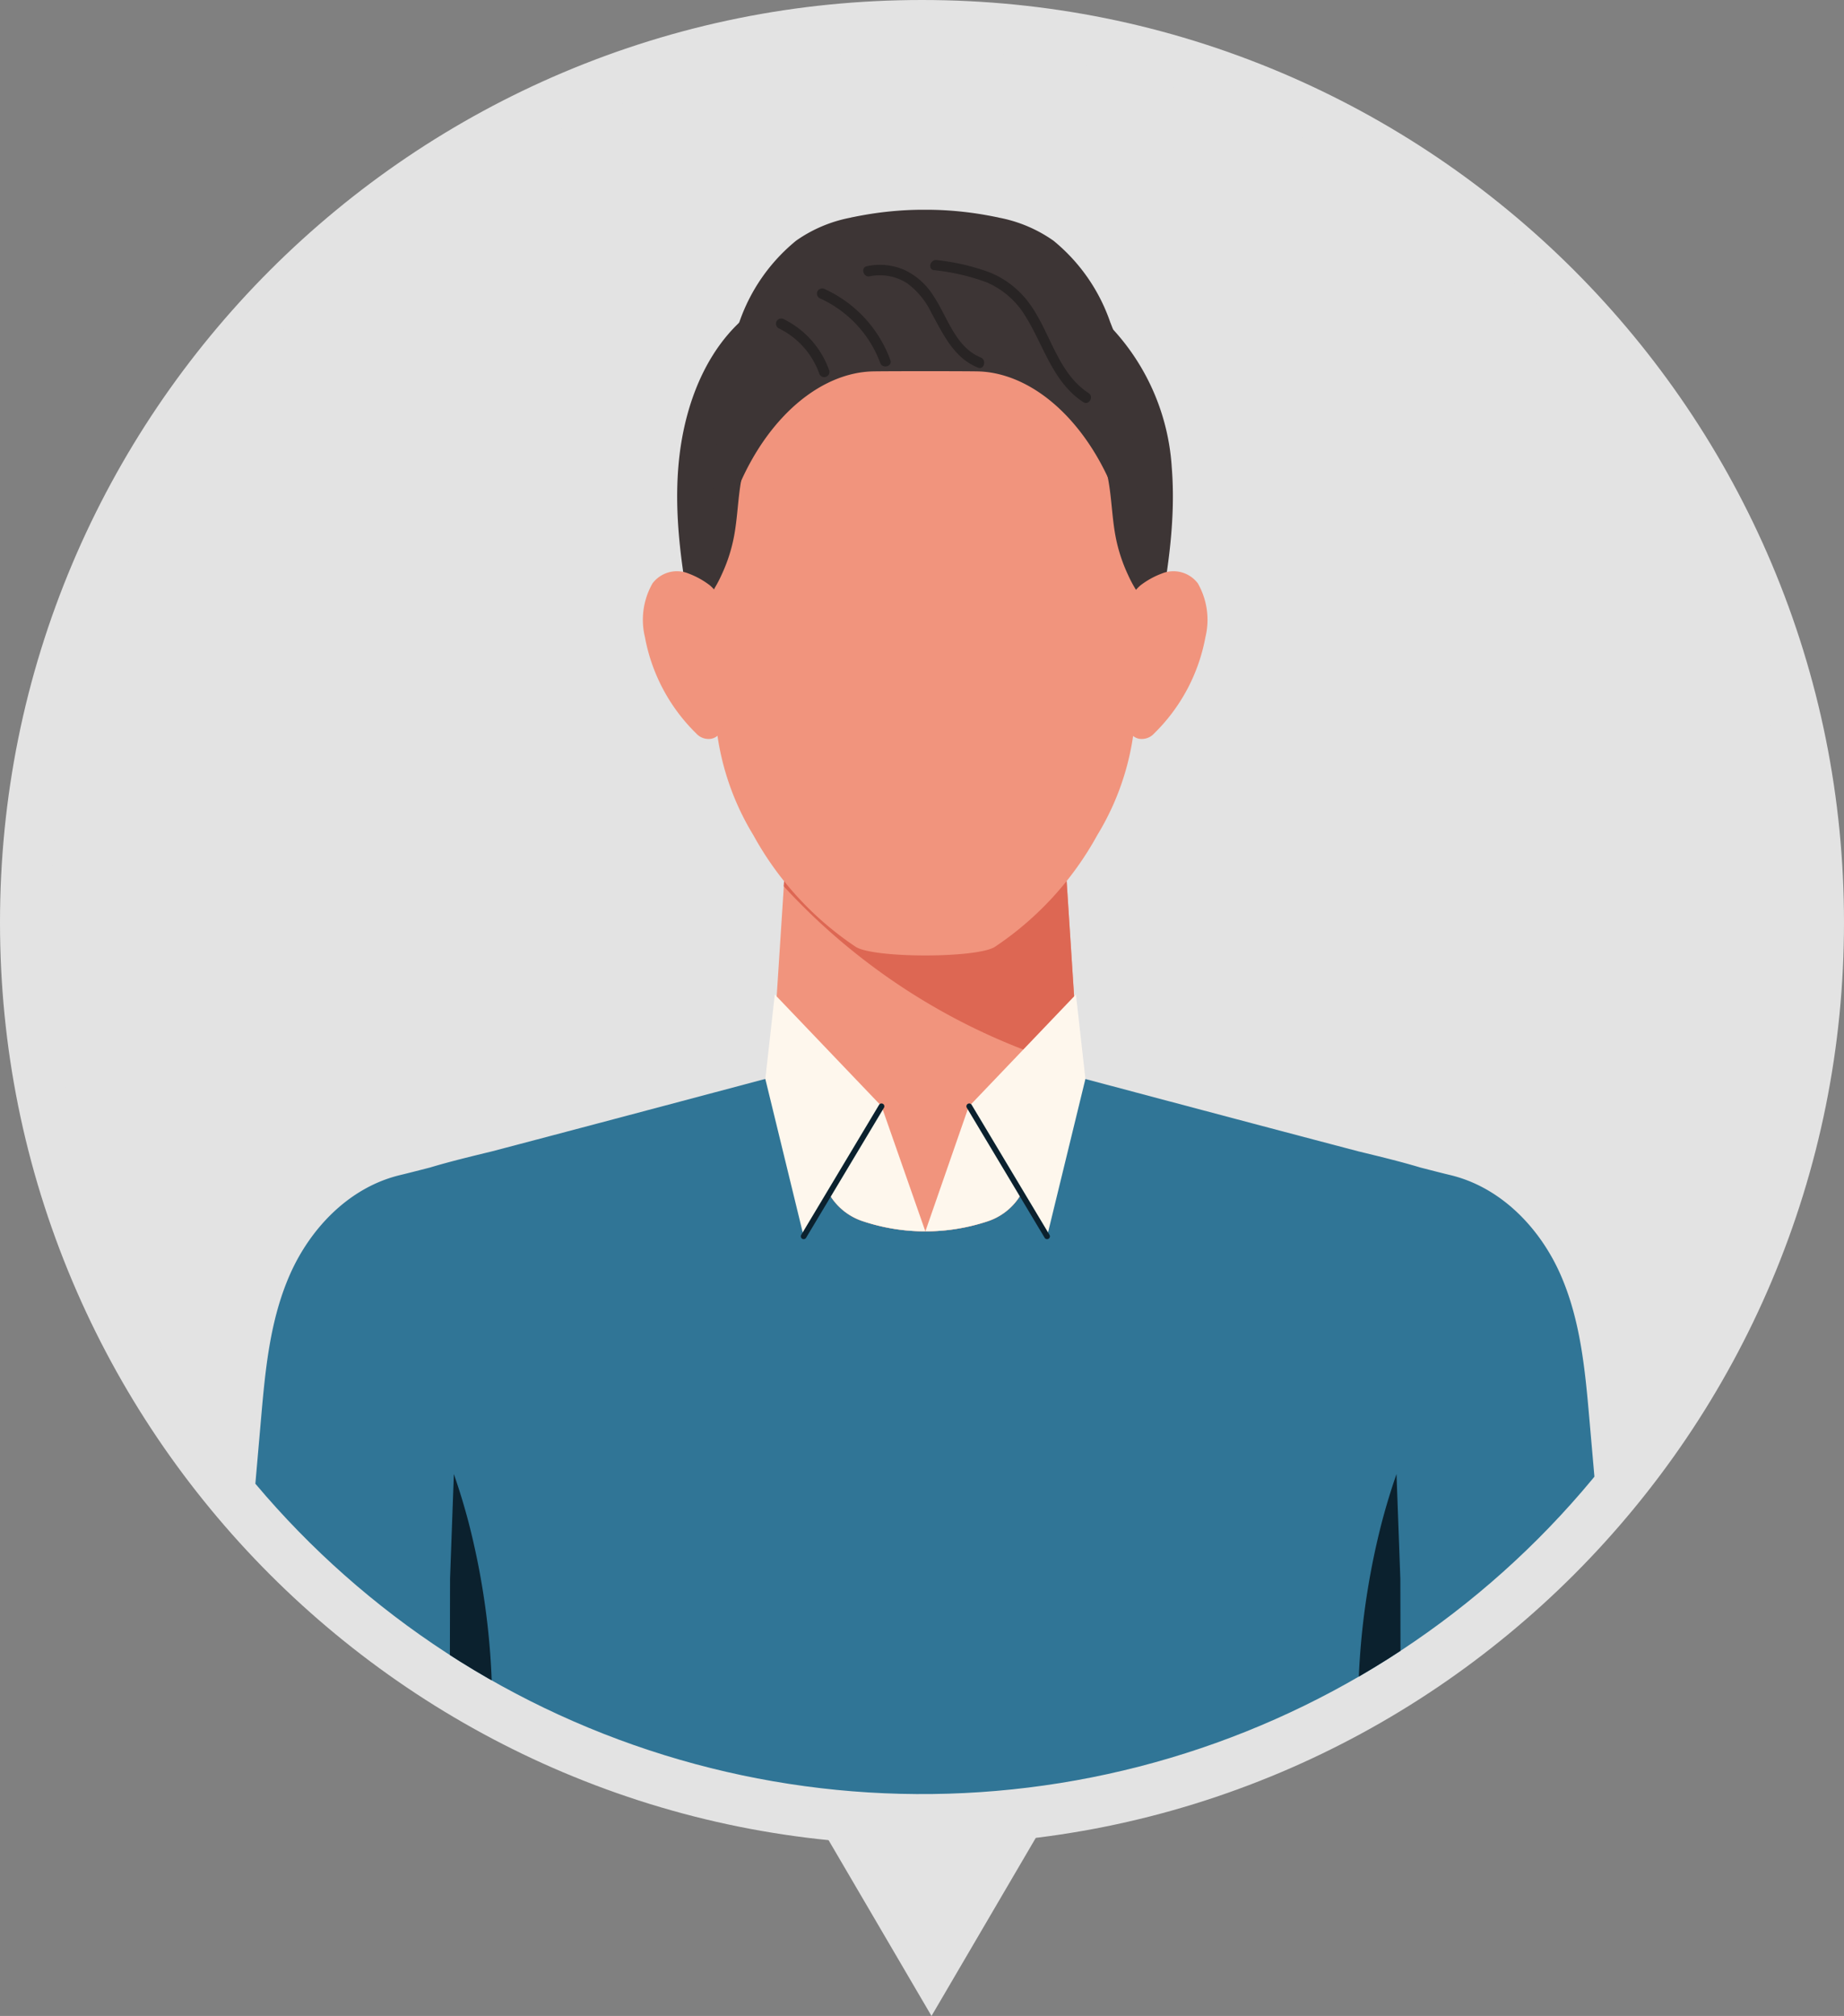 <svg xmlns="http://www.w3.org/2000/svg" xmlns:xlink="http://www.w3.org/1999/xlink" width="145.5" height="159" viewBox="0 0 145.5 159">
  <rect x="0" y="0" width="145.5" height="159" fill="#808080" stroke="none"/>
  <defs>
    <clipPath id="clip-path">
      <path id="Path_399709" data-name="Path 399709" d="M82.7,698.675a68.75,68.75,0,1,0,68.75-68.75,68.75,68.75,0,0,0-68.75,68.75" transform="translate(-82.702 -629.925)" fill="none"/>
    </clipPath>
  </defs>
  <g id="Group_133836" data-name="Group 133836" transform="translate(-196 -1090)">
    <g id="Group_131277" data-name="Group 131277" transform="translate(0 38)">
      <g id="Path_399710" data-name="Path 399710" transform="translate(200 1056)" fill="#e3e3e3">
        <path d="M 68.75 139.5 C 59.2 139.5 49.934 137.629 41.21 133.939 C 37.018 132.166 32.974 129.971 29.192 127.416 C 25.446 124.885 21.923 121.979 18.722 118.778 C 15.521 115.577 12.615 112.054 10.084 108.308 C 7.529 104.526 5.334 100.482 3.561 96.29 C -0.129 87.566 -2 78.3 -2 68.75 C -2 59.2 -0.129 49.934 3.561 41.21 C 5.334 37.018 7.529 32.974 10.084 29.192 C 12.615 25.446 15.521 21.923 18.722 18.722 C 21.923 15.521 25.446 12.615 29.192 10.084 C 32.974 7.529 37.018 5.334 41.21 3.561 C 49.934 -0.129 59.2 -2 68.75 -2 C 78.3 -2 87.566 -0.129 96.29 3.561 C 100.482 5.334 104.526 7.529 108.308 10.084 C 112.054 12.615 115.577 15.521 118.778 18.722 C 121.979 21.923 124.885 25.446 127.416 29.192 C 129.971 32.974 132.166 37.018 133.939 41.21 C 137.629 49.934 139.5 59.2 139.5 68.75 C 139.5 78.3 137.629 87.566 133.939 96.29 C 132.166 100.482 129.971 104.526 127.416 108.308 C 124.885 112.054 121.979 115.577 118.778 118.778 C 115.577 121.979 112.054 124.885 108.308 127.416 C 104.526 129.971 100.482 132.166 96.29 133.939 C 87.566 137.629 78.3 139.5 68.75 139.5 Z" stroke="none"/>
        <path d="M 68.75 0 C 30.78 0 0 30.78 0 68.75 C 0 106.72 30.78 137.5 68.75 137.5 C 106.72 137.5 137.5 106.72 137.5 68.75 C 137.5 30.78 106.72 0 68.75 0 M 68.75 -4 C 78.569 -4 88.097 -2.076 97.069 1.719 C 101.38 3.542 105.539 5.799 109.428 8.427 C 113.279 11.029 116.901 14.017 120.192 17.308 C 123.483 20.599 126.471 24.221 129.073 28.072 C 131.701 31.961 133.958 36.12 135.781 40.431 C 139.576 49.403 141.5 58.931 141.5 68.75 C 141.5 78.569 139.576 88.097 135.781 97.069 C 133.958 101.38 131.701 105.539 129.073 109.428 C 126.471 113.279 123.483 116.901 120.192 120.192 C 116.901 123.483 113.279 126.471 109.428 129.073 C 105.539 131.701 101.38 133.958 97.069 135.781 C 88.097 139.576 78.569 141.5 68.75 141.5 C 58.931 141.5 49.403 139.576 40.431 135.781 C 36.12 133.958 31.961 131.701 28.072 129.073 C 24.221 126.471 20.599 123.483 17.308 120.192 C 14.017 116.901 11.029 113.279 8.427 109.428 C 5.799 105.539 3.542 101.38 1.719 97.069 C -2.076 88.097 -4 78.569 -4 68.75 C -4 58.931 -2.076 49.403 1.719 40.431 C 3.542 36.12 5.799 31.961 8.427 28.072 C 11.029 24.221 14.017 20.599 17.308 17.308 C 20.599 14.017 24.221 11.029 28.072 8.427 C 31.961 5.799 36.12 3.542 40.431 1.719 C 49.403 -2.076 58.931 -4 68.75 -4 Z" stroke="none" fill="#e3e3e3"/>
      </g>
      <path id="Polygon_44" data-name="Polygon 44" d="M20.5,0,41,35H0Z" transform="translate(290 1211) rotate(180)" fill="#e3e3e3"/>
      <g id="Group_131276" data-name="Group 131276" transform="translate(200 1056)" clip-path="url(#clip-path)">
        <path id="Path_399687" data-name="Path 399687" d="M245.013,966.949c-.34-3.889-.7-7.85-2.293-11.457s-4.657-6.867-8.71-7.83c-.426-.1-1.236-.307-2.336-.59-1.618-.486-3.271-.881-4.881-1.273-11.346-2.979-31.463-8.35-31.463-8.35l-.023.025-.081-.025a7.436,7.436,0,0,1-2.624,1.594,7.436,7.436,0,0,1-2.624-1.594l-.081.025-.023-.025s-20.118,5.37-31.463,8.35c-1.61.392-3.263.787-4.881,1.273-1.1.284-1.911.489-2.336.59-4.053.963-7.114,4.223-8.709,7.83s-1.953,7.568-2.293,11.457q-1.291,14.77-2.582,29.54H247.595q-1.291-14.77-2.582-29.54" transform="translate(-123.6 -858.989)" fill="#307596"/>
        <path id="Path_399688" data-name="Path 399688" d="M209.049,1095.167a58.9,58.9,0,0,0-1.475-21.392q-.514-1.961-1.171-3.849-.109,3.007-.219,6.012-.042,1.125-.082,2.248-.017,8.491-.036,16.981h2.984" transform="translate(-174.591 -957.667)" fill="#0b212e"/>
        <path id="Path_399689" data-name="Path 399689" d="M487.444,1095.167a58.9,58.9,0,0,1,1.475-21.392q.514-1.961,1.171-3.849.11,3.007.22,6.012.041,1.125.082,2.248.018,8.491.036,16.981h-2.984" transform="translate(-383.899 -957.667)" fill="#0b212e"/>
        <path id="Path_399690" data-name="Path 399690" d="M329.892,887.411l-.055.043A19.984,19.984,0,0,1,305.6,887.4h0q.529-8.175,1.059-16.349l11.084-4.147V866.9l11.093,4.151q.53,8.182,1.061,16.365" transform="translate(-248.728 -806.436)" fill="#f1947d"/>
        <path id="Path_399691" data-name="Path 399691" d="M309.419,872.342a50.234,50.234,0,0,0,23.274,14.337q-.506-7.816-1.013-15.633l-11.093-4.15v.011L309.5,871.054q-.042.644-.083,1.288" transform="translate(-251.576 -806.437)" fill="#dd6753"/>
        <path id="Path_399692" data-name="Path 399692" d="M328.94,940.081l-4.984,8.982a4.775,4.775,0,0,1-2.638,2.228l-.019.006a15.618,15.618,0,0,1-9.938-.009l-.019-.006a4.8,4.8,0,0,1-2.649-2.233l-4.978-8.967c2.149-.573,4.09-1.089,5.671-1.512l4.215-1.125a.109.109,0,0,0,.022.024c.027-.007.054-.015.081-.024a7.424,7.424,0,0,0,2.625,1.594,7.453,7.453,0,0,0,2.623-1.594c.027.009.054.018.081.024a.249.249,0,0,0,.025-.024l4.213,1.125h0l5.666,1.509" transform="translate(-247.327 -858.988)" fill="#f1947d"/>
        <path id="Path_399693" data-name="Path 399693" d="M328.94,940.081l-4.142,7.462-.843,1.521a4.772,4.772,0,0,1-2.639,2.227l-.018.007a15.618,15.618,0,0,1-9.938-.009l-.02-.007a4.8,4.8,0,0,1-2.648-2.232l-1.717-3.093-3.26-5.875c2.149-.573,4.09-1.089,5.671-1.512l4.215-1.125a.109.109,0,0,0,.022.024c.027-.007.054-.015.081-.024a7.424,7.424,0,0,0,2.625,1.594,7.453,7.453,0,0,0,2.623-1.594c.027.009.054.018.081.024a.249.249,0,0,0,.025-.024l4.213,1.125h0l5.666,1.509" transform="translate(-247.327 -858.988)" fill="#f1947d"/>
        <path id="Path_399694" data-name="Path 399694" d="M361.665,961.521l-.843,1.521a4.773,4.773,0,0,1-2.639,2.227l-.018.007a15.524,15.524,0,0,1-4.955.807l3.43-9.871Z" transform="translate(-284.194 -872.965)" fill="#fef7ed"/>
        <path id="Path_399695" data-name="Path 399695" d="M325.861,966.084a15.5,15.5,0,0,1-4.982-.816l-.02-.007a4.8,4.8,0,0,1-2.648-2.232l-1.717-3.093,5.91-3.723Z" transform="translate(-256.846 -872.966)" fill="#fef7ed"/>
        <path id="Path_399696" data-name="Path 399696" d="M312.886,930.477l-6.147,10.262-3.025-12.414v0l.747-6.662,4.924,5.152Z" transform="translate(-247.326 -847.229)" fill="#fef7ed"/>
        <path id="Path_399697" data-name="Path 399697" d="M366.756,930.477l6.147,10.262,3.025-12.414v0l-.747-6.662-4.924,5.152Z" transform="translate(-294.284 -847.229)" fill="#fef7ed"/>
        <path id="Path_399698" data-name="Path 399698" d="M372.251,966.048a.224.224,0,0,1-.192-.109l-6.146-10.262a.224.224,0,0,1,.384-.23l6.146,10.262a.223.223,0,0,1-.077.307.221.221,0,0,1-.114.032" transform="translate(-293.632 -872.315)" fill="#0b212e"/>
        <path id="Path_399699" data-name="Path 399699" d="M314.919,966.048a.224.224,0,0,1-.192-.339l6.146-10.262a.224.224,0,0,1,.384.23l-6.146,10.262a.224.224,0,0,1-.192.109" transform="translate(-255.506 -872.315)" fill="#0b212e"/>
        <path id="Path_399700" data-name="Path 399700" d="M315.47,712.7a17.725,17.725,0,0,0-5.627-11.782c-3.747-3.288-8.968-3.777-13.762-3.845a27.032,27.032,0,0,0-11.471,2.116c-5.258,2.371-7.6,8.049-8.06,13.511-.4,4.744.5,9.492,1.4,14.168,0,0,18.038,1.188,18.038,1.191h.021s.022,0,.022,0l18.038-1.188c.9-4.676,1.8-9.423,1.4-14.168" transform="translate(-227.02 -679.942)" fill="#3d3535"/>
        <path id="Path_399701" data-name="Path 399701" d="M319.4,740.034c-1.812-5.71-5.608-9.913-9.794-10.846a7.734,7.734,0,0,0-1.563-.186c-1.392-.022-6.784-.022-8.176,0a7.731,7.731,0,0,0-1.564.186c-4.185.932-7.981,5.136-9.794,10.846-1.533,4.83-1.661,10.421-1.147,15.71a20.777,20.777,0,0,0,3.024,9.835,25.119,25.119,0,0,0,8.063,8.8c1.377.919,9.634.919,11.011,0a25.126,25.126,0,0,0,8.063-8.8,20.784,20.784,0,0,0,3.024-9.835c.515-5.289.387-10.88-1.147-15.71" transform="translate(-234.943 -703.711)" fill="#f1947d"/>
        <path id="Path_399702" data-name="Path 399702" d="M319.327,710.314s0-.006,0-.008h0q-.413-4.571-.82-9.143-.321-3.576-.641-7.152a20.974,20.974,0,0,0-1.469-6.064,14.284,14.284,0,0,0-4.475-6.415,11.039,11.039,0,0,0-4.281-1.813c-.041-.009-.081-.021-.122-.03s-.113-.021-.17-.033q-.282-.058-.564-.109a27.283,27.283,0,0,0-4.582-.454c-.145,0-.289,0-.433,0s-.289,0-.434,0a27.279,27.279,0,0,0-4.582.454q-.282.05-.565.109c-.057.012-.113.021-.17.033s-.081.021-.122.03a11.04,11.04,0,0,0-4.281,1.813,14.281,14.281,0,0,0-4.475,6.415,20.984,20.984,0,0,0-1.469,6.064q-.311,3.494-.626,6.988-.417,4.654-.834,9.307h0s0,.005,0,.008c.081-.1.156-.2.234-.306a10.093,10.093,0,0,0,1.309-2.165,12.684,12.684,0,0,0,.972-3.04c.376-2.032.285-4.176,1.026-6.1.017-.034.032-.069.05-.1a15.79,15.79,0,0,1,27.934,0c.018.034.033.069.05.1.74,1.922.649,4.066,1.026,6.1a12.706,12.706,0,0,0,.972,3.04,10.1,10.1,0,0,0,1.309,2.165c.078.1.152.206.234.306" transform="translate(-232.8 -666.549)" fill="#3d3535"/>
        <path id="Path_399703" data-name="Path 399703" d="M272.312,794.252a3.113,3.113,0,0,0-1.114-2.29,6.546,6.546,0,0,0-1.672-.921,2.415,2.415,0,0,0-2.835.776,5.8,5.8,0,0,0-.6,4.241,14.242,14.242,0,0,0,4.048,7.6,1.313,1.313,0,0,0,1.186.418c1.052-.217,1.2-1.686,1.207-2.888q.02-3.472-.22-6.934" transform="translate(-219.203 -749.809)" fill="#f1947d"/>
        <path id="Path_399704" data-name="Path 399704" d="M414.8,794.252a3.113,3.113,0,0,1,1.114-2.29,6.529,6.529,0,0,1,1.672-.921,2.415,2.415,0,0,1,2.835.776,5.8,5.8,0,0,1,.6,4.241,14.242,14.242,0,0,1-4.048,7.6,1.313,1.313,0,0,1-1.186.418c-1.052-.217-1.2-1.686-1.207-2.888q-.019-3.472.22-6.934" transform="translate(-329.907 -749.809)" fill="#f1947d"/>
        <path id="Path_399705" data-name="Path 399705" d="M355.007,695.421a16.981,16.981,0,0,1,4.155.962,6.6,6.6,0,0,1,3.077,2.7c1.439,2.311,2.143,5.177,4.546,6.746.446.291.86-.423.417-.713-2.438-1.592-3-4.755-4.619-7a7.233,7.233,0,0,0-3.2-2.526,17.562,17.562,0,0,0-4.155-.962c-.519-.075-.744.72-.219.8" transform="translate(-285.31 -678.114)" fill="#282424"/>
        <path id="Path_399706" data-name="Path 399706" d="M334.505,697.032a3.981,3.981,0,0,1,2.932.538,6.153,6.153,0,0,1,1.922,2.326c.936,1.69,1.771,3.565,3.68,4.337.492.2.706-.6.22-.8-1.992-.806-2.633-3.221-3.729-4.859a5.448,5.448,0,0,0-2.25-2.026,4.878,4.878,0,0,0-2.994-.315c-.52.107-.3.9.219.8" transform="translate(-269.877 -679.24)" fill="#282424"/>
        <path id="Path_399707" data-name="Path 399707" d="M319.866,704.2a9.073,9.073,0,0,1,4.795,5.107c.181.495.979.281.8-.22a9.884,9.884,0,0,0-5.175-5.6.426.426,0,0,0-.565.148.416.416,0,0,0,.148.565" transform="translate(-259.207 -684.685)" fill="#282424"/>
        <path id="Path_399708" data-name="Path 399708" d="M307.228,713.494a6.323,6.323,0,0,1,3.2,3.555.424.424,0,0,0,.508.288.417.417,0,0,0,.289-.508,7.153,7.153,0,0,0-3.582-4.048.424.424,0,0,0-.565.148.417.417,0,0,0,.148.565" transform="translate(-249.794 -691.604)" fill="#282424"/>
      </g>
    </g>
  </g>
</svg>
